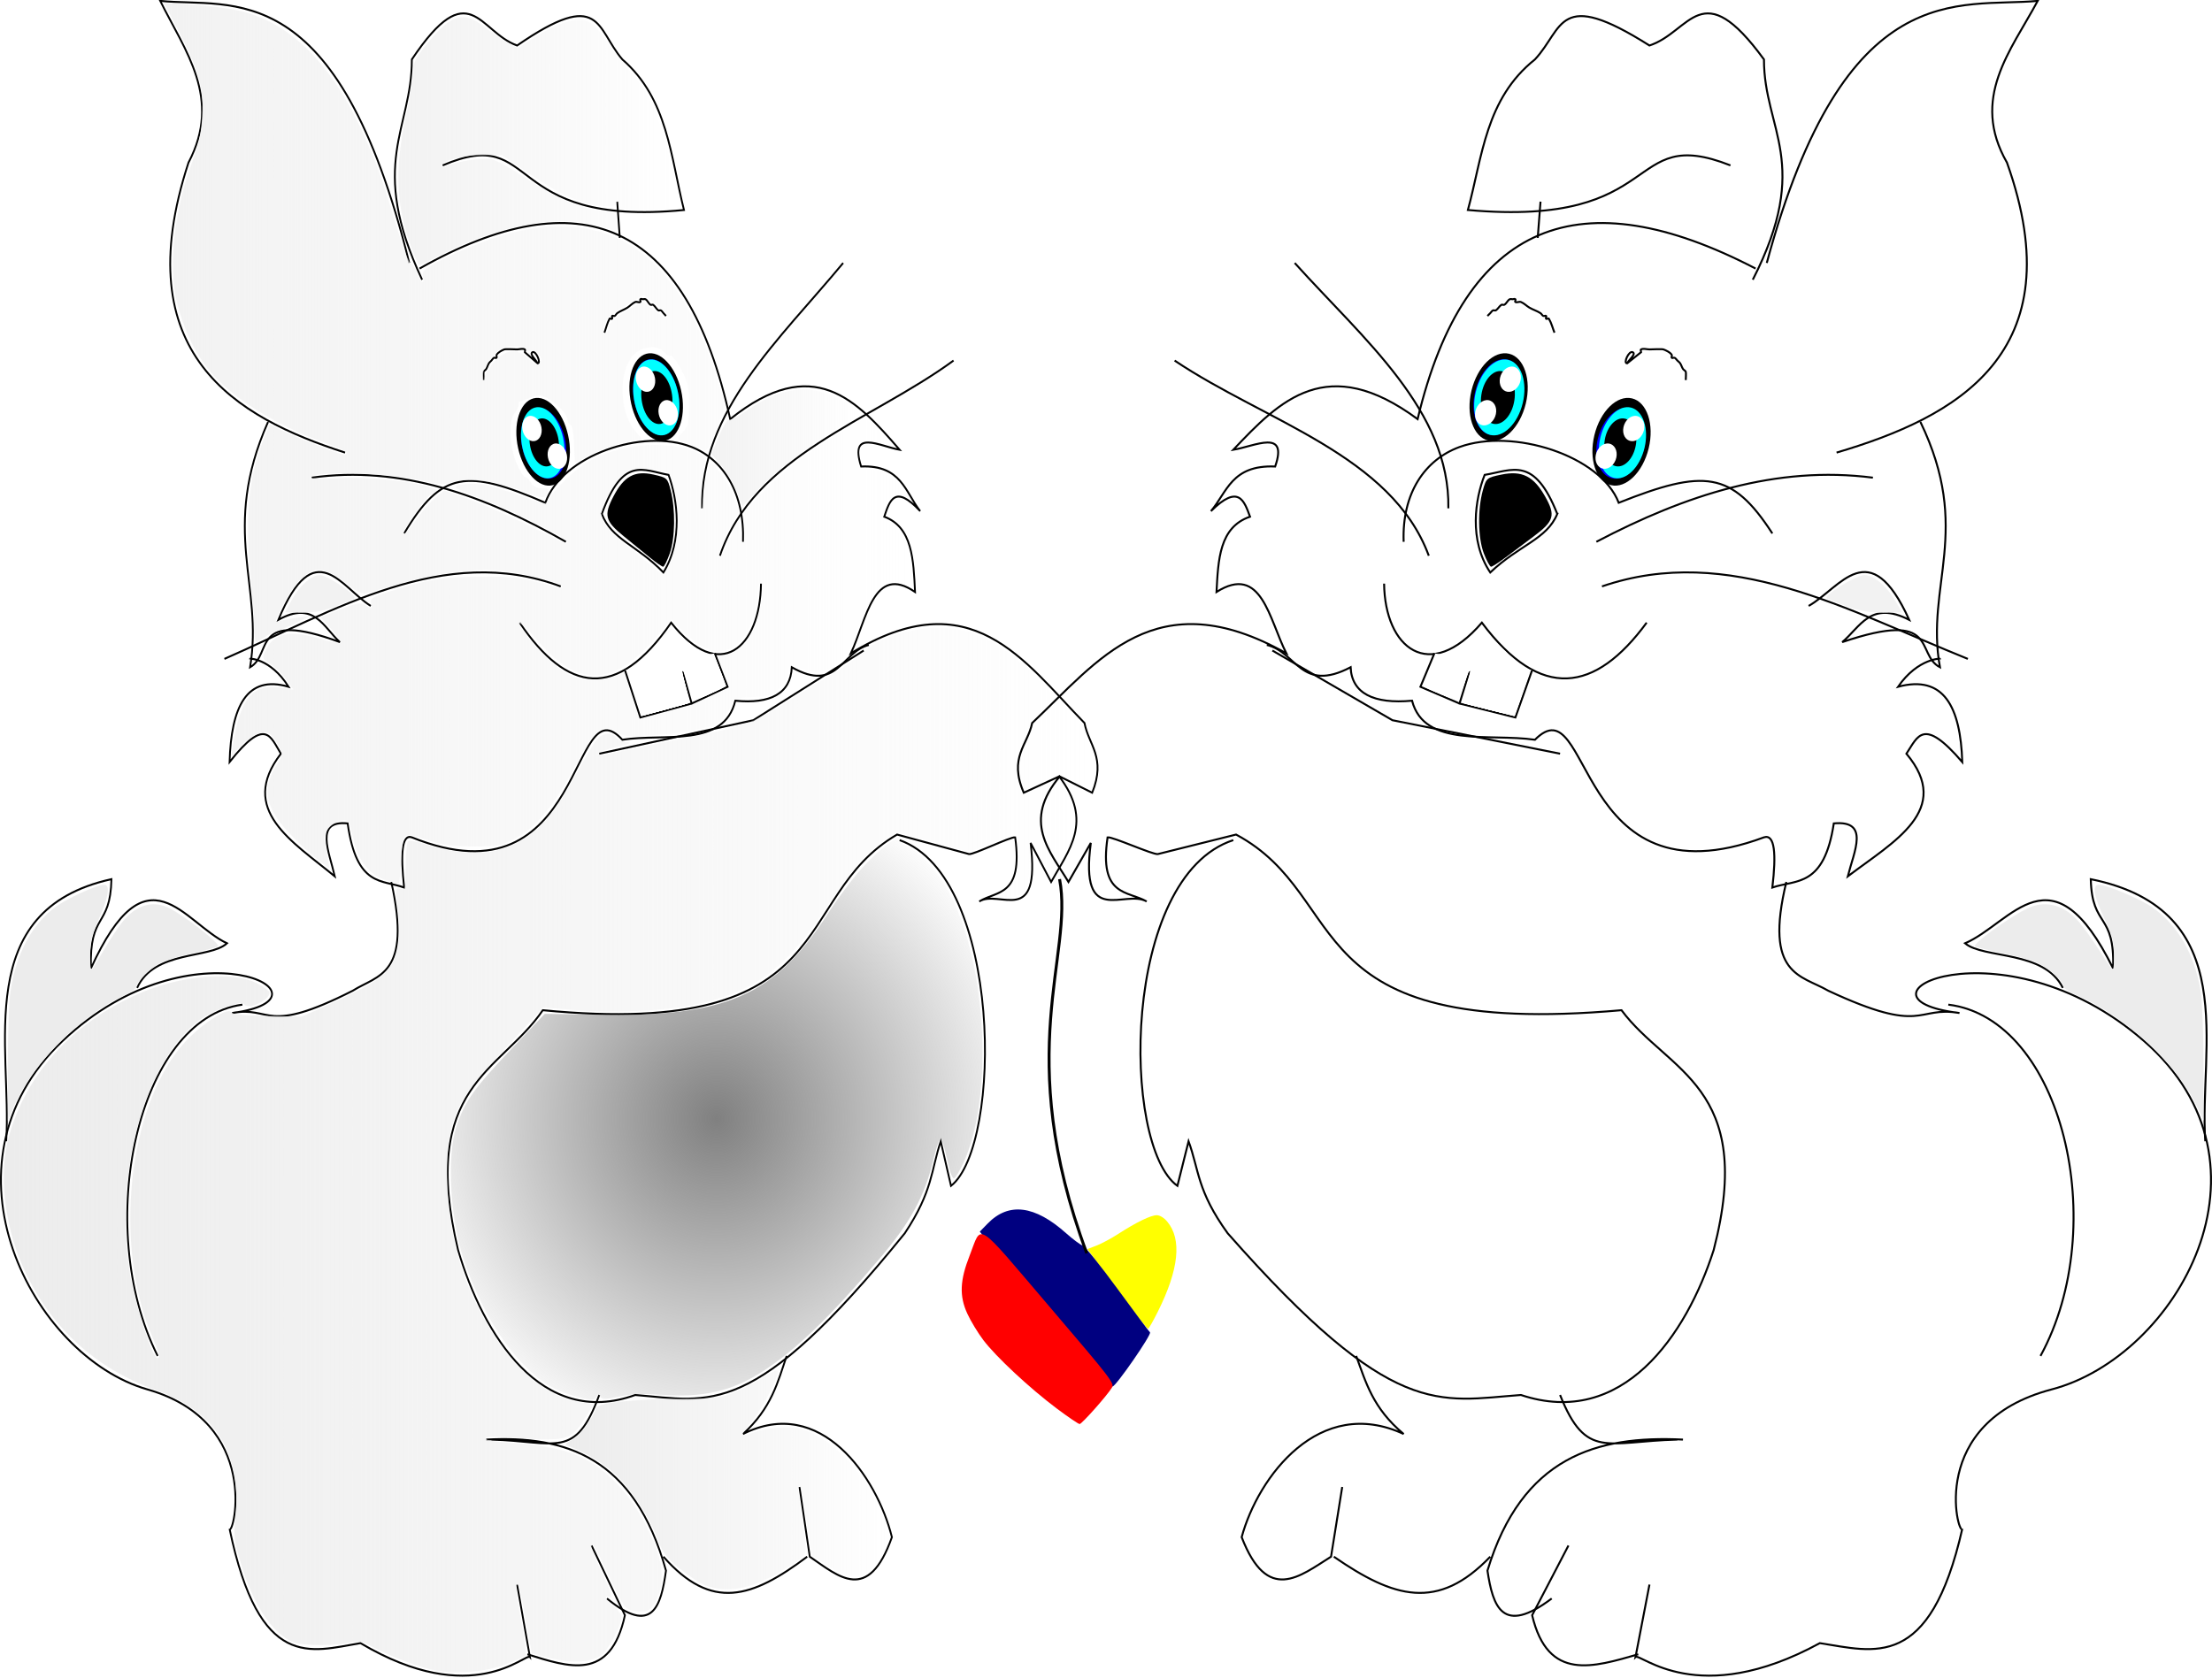 <svg xmlns="http://www.w3.org/2000/svg" xmlns:xlink="http://www.w3.org/1999/xlink" viewBox="0 0 755.74 573.33"><defs><linearGradient id="h" y2="675.41" xlink:href="#a" gradientUnits="userSpaceOnUse" x2="617.3" y1="675.41" x1="10.106"/><linearGradient id="b"><stop offset="0" stop-color="#f2f2f2"/><stop offset="1" stop-color="#f2f2f2" stop-opacity="0"/></linearGradient><linearGradient id="k" y2="315.71" xlink:href="#b" gradientUnits="userSpaceOnUse" x2="485.48" y1="315.71" x1="403.86"/><linearGradient id="j" y2="313.4" xlink:href="#b" gradientUnits="userSpaceOnUse" x2="515.52" y1="313.4" x1="99.116"/><linearGradient id="l" y2="158.52" xlink:href="#b" gradientUnits="userSpaceOnUse" x2="386.01" y1="158.52" x1="229.66"/><linearGradient id="i" y2="844.43" xlink:href="#a" gradientUnits="userSpaceOnUse" x2="501.87" y1="844.43" x1="322.85"/><linearGradient id="a"><stop offset="0" stop-color="#ececec"/><stop offset="1" stop-color="#ececec" stop-opacity="0"/></linearGradient><filter id="f" height="1.396" width="1.585" color-interpolation-filters="sRGB" y="-.198" x="-.293"><feGaussianBlur stdDeviation="1.644"/></filter><filter id="e" height="1.399" width="1.602" color-interpolation-filters="sRGB" y="-.2" x="-.301"><feGaussianBlur stdDeviation="3.737"/></filter><filter id="d" height="1.397" width="1.592" color-interpolation-filters="sRGB" y="-.199" x="-.296"><feGaussianBlur stdDeviation="3.698"/></filter><radialGradient id="c" gradientUnits="userSpaceOnUse" cy="659.56" cx="406.76" gradientTransform="matrix(1 0 0 .977 0 15.013)" r="182.91"><stop offset="0" stop-color="gray"/><stop offset="1" stop-color="gray" stop-opacity="0"/></radialGradient><radialGradient id="g" xlink:href="#c" gradientUnits="userSpaceOnUse" cy="659.56" cx="406.76" gradientTransform="matrix(1 0 0 .977 0 15.013)" r="182.91"/></defs><path d="M242.86 229.51c-30.441-59.814-5.663-76.68-5.714-112.86 32.146-44.171 37.385-14.076 58.57-7.143 47.133-29.88 43.765-8.742 58.572 7.143 25.287 20.171 26.85 49.831 34.286 77.143-102.22 9.156-79.808-44.371-134.29-22.857M351.43 189.51l1.429 18.571" stroke="#000" fill="none" transform="matrix(.614 0 0 .667 -4.9 -57.49)"/><path d="M241.43 223.79c89.061-46.416 148.55-24.987 172.86 77.143 46.218-34.2 70.407-9.658 94.286 15.714-11.033-1.81-28.207-10.991-21.429 8.571 22.333-.916 24.609 13.21 32.857 22.857-14.166-14.046-16.966-5.36-20 2.857 15.717 5.356 16.267 22.086 17.143 38.571-23.065-14.634-26.883 14.038-35.714 31.43 66.804-37.645 96.168 3.75 130 35.713 2.295 11.327 12.144 17.62 4.286 35.714l-18.571-8.57c19.592 23.35 5.352 38.242-4.286 54.285l-11.429-20c5.83 43.778-17.445 23.526-28.571 30 9.722-5.605 24.504-2.356 20-32.857-2.381-.476-23.333 9.048-25.714 8.571l-40-10c-60.307 32.366-28.638 104.97-197.14 90-23.606 31.847-68.95 38.611-47.143 122.86 13.913 43.55 46.587 91.651 98.571 74.286 42.095 3.048 65.349 13.393 150-82.856 15.667-21.715 14.599-32.272 20-47.143l5.714 22.857c28.74-20.8 28.79-158.36-28.59-177.15" stroke="#000" fill="none" transform="matrix(.614 0 0 .667 -4.9 -57.49)"/><path d="M341.43 472.36l85.714-17.143 61.429-35.714M225.71 538.08c11.579 47.991-7.606 47.64-21.429 55.714-49.417 23.121-44.774 7.627-67.143 11.429 63.333-7.619-21.454-49.147-94.286 14.286-72.831 63.433-16.794 161.75 47.143 178.57 63.937 16.826 47.74 75.48 45.714 71.429 16.621 73.174 45.172 62.846 72.857 58.571 62.643 34.217 91.914 4.762 94.286 7.143l-7.143-37.143" stroke="#000" fill="none" transform="matrix(.614 0 0 .667 -4.9 -57.49)"/><path d="M301.43 933.79c22.9 6.546 46.217 14.24 54.286-20l-18.571-35.714" stroke="#000" fill="none" transform="matrix(.614 0 0 .667 -4.9 -57.49)"/><path d="M345.71 905.22c25.268 19.097 30.08 4.1 32.857-14.286-17.615-58.308-55.919-69.328-100-67.143M281.43 823.79c36.149.89 46.708 10.538 60-22.857M445.71 780.93c-4.92 13.333-8.372 26.667-24.286 40 43.052-20.04 74.446 21.822 82.857 52.857-13.209 34.225-29.591 20.148-45.714 10l-5.714-35.714M457.14 883.79c-30.642 21.201-53.147 28.058-80 0M235.71 220.93c-40-148.37-98.57-130.54-138.57-134.28 13.8 25.71 34.57 49.88 15.72 82.86-34.914 98.13 26.52 130.62 87.14 148.57" stroke="#000" fill="none" transform="matrix(.614 0 0 .667 -4.9 -57.49)"/><path d="M157.14 302.36c-26.796 55.612-2.402 83.713-10 125.71 12.877-6.697-.25-29.943 50-12.857-9.17-7.573-14.459-21.616-34.286-11.429 20.263-44.695 35.14-16.354 51.429-7.143" stroke="#000" fill="none" transform="matrix(.614 0 0 .667 -4.9 -57.49)"/><path d="M147.14 423.79c-1.17-.29 11.174-.657 21.429 14.286-23.451-6.304-31.927 10.35-32.857 38.571 20.113-23.468 22.754-12.982 28.571-4.286-24.078 28.816 6.539 45.011 30 62.857-3.188-12.76-11.385-28.86 7.143-27.143 4.995 32.878 19.254 28.698 31.429 32.857-2.032-17.223-1.288-27.506 4.286-25.714 97.52 36.281 87.913-79.484 117.14-50 23.67-3.405 56.526 4.213 62.857-20 19.612 1.785 30.814-3.73 31.429-17.143 25.432 13.34 27.587-7.831 42.857-11.429M232.86 359.51c20.727-32.076 35.041-33.046 78.571-15.714 9.272-24.304 54.415-38.457 81.429-28.571 17.64 6.455 29.493 23.572 28.571 48.571" stroke="#000" fill="none" transform="matrix(.614 0 0 .667 -4.9 -57.49)"/><path d="M431.43 385.22c-.39 33-23.103 51.377-50 20-30.108 40.257-57.985 35.881-84.286 0M142.86 600.93c-58.366 7.23-83.45 113.54-47.146 180M84.286 592.36c9.524-19.4 40.474-14.82 50.004-22.85-24.03-10.44-44.463-50.41-75.719 12.85-.913-28.97 10.793-20.47 11.429-45.71-78.081 15.85-55.238 86.39-58.571 134.28M342.86 349.51c11.79-29.83 22.8-22.39 37.14-20 4.868 12.322 8.207 33.362-2.857 50-14.743-14.057-28.942-16.957-34.286-30zM398.57 346.65c-.87-50.023 43.335-86.523 78.571-125.71M408.57 370.93c19.017-51.571 83.759-68.847 130-100M322.86 363.79c-45.52-23.95-92.12-39.25-141.43-32.86M320 386.65c-65.05-22.37-125.72 12.33-187.14 37.14" stroke="#000" fill="none" transform="matrix(.614 0 0 .667 -4.9 -57.49)"/><path d="M232.715 133.48c1.82 8.19-.525 15.83-5.238 17.066-4.712 1.235-10.007-4.402-11.827-12.591s.525-15.83 5.237-17.065c4.712-1.236 10.008 4.401 11.828 12.59zM194.093 148.736c1.82 8.19-.524 15.83-5.237 17.065-4.712 1.236-10.007-4.4-11.827-12.59s.525-15.83 5.237-17.065c4.712-1.236 10.007 4.401 11.827 12.59z"/><path d="M307.14 272.36c-.952-1.905-4.762-4.762-2.857-5.714 1.905-.953 4.986 5.714 2.857 5.714l-7.143-5.714c0-.476.426-1.216 0-1.429-1.278-.639-2.857 0-4.286 0-.798 0-6.3-.28-7.143 0-1.044.348-3.631 1.55-4.285 2.857-.213.426.337 1.092 0 1.429-.337.337-1.003-.213-1.429 0-.602.301-.952.952-1.428 1.428-.477.477-1.055.869-1.429 1.429-.59.886-.838 1.971-1.429 2.857-.373.56-1.127.826-1.428 1.429-.218.435 0 3.642 0 4.286M344.29 256.65c.952-2.381 1.538-4.944 2.857-7.143.245-.408 1.092.337 1.429 0 .337-.337-.337-1.092 0-1.429.337-.336 1.002.213 1.428 0 .603-.3.869-1.055 1.429-1.428 1.772-1.181 3.888-1.762 5.714-2.857 1.473-.884 2.692-2.22 4.286-2.857.884-.354 2.005.426 2.857 0 .426-.213-.337-1.092 0-1.429.337-.337.952 0 1.429 0 .476 0 1.002-.213 1.428 0 1.205.602 1.653 2.255 2.857 2.857.426.213 1.033-.264 1.429 0 1.12.747 1.737 2.11 2.857 2.857.396.264 1.003-.213 1.429 0 .602.301.952.953 1.428 1.429l1.429 1.428" stroke="#000" fill="none" transform="matrix(.614 0 0 .667 -4.9 -57.49)"/><path d="M192.95 149.664c1.542 6.625-.445 12.805-4.438 13.805s-8.48-3.56-10.022-10.186.445-12.805 4.438-13.805 8.48 3.56 10.022 10.186zM231.558 133.781c1.573 7.085-.454 13.695-4.527 14.764-4.073 1.069-8.65-3.808-10.223-10.893s.454-13.695 4.527-14.764c4.073-1.069 8.65 3.808 10.223 10.893z" fill="#00f"/><path d="M387.14 289.51c0 12.624-6.396 22.857-14.286 22.857s-14.286-10.233-14.286-22.857 6.396-22.857 14.286-22.857 14.286 10.233 14.286 22.857z" transform="matrix(.485 -.127 .117 .526 -29.27 46.378)" filter="url(#d)" fill="#0ff"/><path d="M387.14 289.51c0 12.624-6.396 22.857-14.286 22.857s-14.286-10.233-14.286-22.857 6.396-22.857 14.286-22.857 14.286 10.233 14.286 22.857z" transform="matrix(.516 -.135 .125 .561 -4.364 23.741)" filter="url(#e)" fill="#0ff"/><path d="M190.822 150.3c.695 4.505-.925 8.555-3.62 9.047s-5.444-2.763-6.14-7.268c-.695-4.504.925-8.555 3.62-9.046s5.444 2.762 6.14 7.267zM229.609 134.947c.684 4.977-1.086 9.418-3.953 9.92s-5.746-3.126-6.43-8.103c-.684-4.977 1.086-9.419 3.953-9.92s5.746 3.126 6.43 8.103z"/><path d="M317.69 315.46c0 5.579-2.94 10.102-6.566 10.102s-6.566-4.523-6.566-10.102c0-5.579 2.94-10.102 6.566-10.102s6.566 4.523 6.566 10.102z" transform="matrix(.492 -.071 .082 .426 2.803 34.152)" filter="url(#f)" fill="#fff"/><path d="M317.69 315.46c0 5.579-2.94 10.102-6.566 10.102s-6.566-4.523-6.566-10.102c0-5.579 2.94-10.102 6.566-10.102s6.566 4.523 6.566 10.102z" transform="matrix(.492 -.071 .082 .426 41.593 17.301)" filter="url(#f)" fill="#fff"/><path d="M317.69 315.46c0 5.579-2.94 10.102-6.566 10.102s-6.566-4.523-6.566-10.102c0-5.579 2.94-10.102 6.566-10.102s6.566 4.523 6.566 10.102z" transform="matrix(.492 -.071 .082 .426 11.491 43.588)" filter="url(#f)" fill="#fff"/><path d="M317.69 315.46c0 5.579-2.94 10.102-6.566 10.102s-6.566-4.523-6.566-10.102c0-5.579 2.94-10.102 6.566-10.102s6.566 4.523 6.566 10.102z" transform="matrix(.492 -.071 .082 .426 49.35 28.76)" filter="url(#f)" fill="#fff"/><path d="M222.017 190.521c-2.131-1.737-6.15-5.011-8.934-7.277-6.355-5.175-6.862-7.133-3.51-13.576 3.603-6.929 7.272-8.931 13.7-7.482 4.637 1.046 4.786 1.181 5.854 5.325 1.694 6.57 1.556 16.401-.305 21.639-.884 2.49-1.906 4.528-2.27 4.528-.363 0-2.404-1.42-4.535-3.157z"/><path d="M326.95 801.3c-11.254-3.03-18.609-7.287-27.966-16.186-12.94-12.306-24.189-30.365-32.44-52.079-7.994-21.039-10.173-54.216-4.575-69.679 4.673-12.909 9.694-19.463 29.978-39.128l19.162-18.577 30.24.476c70.927 1.117 98.008-9.926 127.35-51.928 5.48-7.844 14.159-18.469 19.287-23.61 9.072-9.096 20.038-16.89 20.038-14.242 0 .722 2.363 2.435 5.25 3.805 9.043 4.29 19.819 16.478 26.167 29.592 18.278 37.761 20.463 100.79 4.587 132.34-2.174 4.321-4.535 7.857-5.245 7.857s-1.854-2.25-2.541-5c-3.37-13.48-4.15-15.748-5.2-15.099-.624.386-2.269 5.066-3.654 10.4-4.925 18.96-12.684 32.101-30.106 50.99-27.104 29.386-46.063 46.278-64.171 57.173-17.69 10.643-33.646 14.06-57.943 12.405-9.06-.617-16.618-.302-22.737.948-7.484 1.53-9.404 1.534-10.466.028-1.03-1.458-1.453-1.47-2.026-.058-.902 2.224-3.47 2.14-12.986-.422z" fill="url(#g)" transform="matrix(.614 0 0 .667 -4.9 -57.49)"/><path d="M247.31 941.49c-9.58-2.215-24.422-7.6-32.986-11.97-4.91-2.505-6.68-2.696-13.476-1.459-4.303.784-12.754 1.202-18.78.93-9.424-.425-11.821-1.098-17.143-4.806-8.793-6.128-16.983-19.133-22.471-35.683-4.003-12.073-4.543-15.296-3.697-22.066 4.35-34.8-9.903-56.82-44.03-68.018-34.434-11.31-59.833-33.14-74.354-63.94-10.103-21.43-13.04-47.28-7.489-65.9 9.437-31.65 35.017-57.84 71.054-72.756 24.337-10.073 54.191-12.426 68.021-5.362 3.34 1.706 6.072 3.631 6.072 4.28 0 3.994-12.264 9.178-14.221 6.01-1.384-2.238-17.182 2.898-24.668 8.02-30.57 20.914-47.907 78.322-39.018 129.19 2.82 16.138 12.566 44.027 15.408 44.091 1.813.042 1.234-2.078-3.306-12.09-21.039-46.4-12.957-116.1 17.203-148.34 9.187-9.82 25.257-19.79 27.098-16.812.673 1.09 7.539 1.755 20.191 1.958l19.171.308 15.098-6.165c8.304-3.39 18.911-8.266 23.571-10.835 14.025-7.73 17.358-17.04 14.454-40.38-1.046-8.415-.965-8.776 1.819-8.049 2.766.724 2.915.14 2.915-11.463 0-6.723.63-12.614 1.4-13.09.769-.475 5.563.422 10.653 1.994 12.87 3.975 28.666 5.207 38.138 2.975 18.543-4.37 29.896-14.222 44.026-38.207 4.974-8.443 10.35-16.797 11.947-18.565 3.34-3.696 8.39-4.189 10.978-1.071.978 1.178 3.79 2.214 6.247 2.302 2.864.102.751.934-5.89 2.317-5.696 1.186-10.357 2.791-10.357 3.566s1.447 1.069 3.215.652c3.411-.805 35.026-6.87 48.214-9.251 29.327-5.294 35.62-7.485 56.808-19.783 11.32-6.57 20.836-11.947 21.145-11.947 1.06 0 17.044-10.453 21.033-13.755 6.542-5.417 25.132-10.531 38.276-10.531 22.108 0 37.984 8.505 65.076 34.862 15.403 14.985 16.49 16.423 19.87 26.283 3.036 8.855 3.35 11.272 2.078 15.996l-1.498 5.565-9.457-4.243c-5.2-2.334-9.759-3.94-10.128-3.571-.37.369.746 2.473 2.478 4.675 8.76 11.134 9.381 21.706 2.1 35.686-2.793 5.36-5.612 10.284-6.265 10.94-.654.656-3.339-2.719-5.968-7.5s-5.205-8.693-5.726-8.693c-.521 0-1.184 5.205-1.473 11.569-.458 10.072-.96 11.92-3.881 14.286-1.853 1.5-5.57 2.717-8.3 2.717h-4.943l4.967-4.684c5.607-5.289 7.88-14.397 5.748-23.033l-1.226-4.965-12.983 4.433-12.983 4.434-20.096-5.032-20.096-5.032-6.816 4.242c-9.86 6.137-19.955 16.83-32.026 33.922-22.807 32.293-40.435 44.168-75.063 50.564-16.521 3.052-44.283 4.13-64.935 2.522l-17.857-1.39-6.59 6.652c-3.625 3.66-12.83 12.76-20.457 20.224-22.664 22.183-27.402 33.84-26.129 64.286 1.172 28.027 8.465 50.692 23.826 74.056 13.942 21.205 32.52 34.947 50.261 37.18l7.217.907-4.779 7.13c-7.614 11.361-10.262 12.05-38.707 10.055-11.55-.81-16.786-.707-16.786.329 0 .893 5.665 1.852 13.93 2.358 20.017 1.227 31.267 3.455 41.354 8.19 16.697 7.837 31.272 24.736 39.878 46.233 4.24 10.59 4.052 19.039-.6 27.005-2.858 4.893-5.426 5.82-12.462 4.5-4.386-.823-5.398-2.15-12.91-16.918-9.163-18.018-8.866-17.539-10.08-16.325-.49.49 2.163 6.805 5.896 14.032 4.641 8.985 6.052 12.86 4.463 12.25-3.843-1.475-2.624 1.467 1.96 4.732 2.357 1.678 4.286 4.167 4.286 5.53 0 4.185-6.96 16.454-10.99 19.374-5.354 3.878-16.861 4.502-28.85 1.564l-9.98-2.446-1.423-6.654c-.782-3.66-2.212-11.154-3.177-16.654-.966-5.5-2.295-10.611-2.954-11.357-1.926-2.182-1.425 3.084 1.865 19.603 1.685 8.464 2.693 15.76 2.24 16.214-.455.454-5.209 2.419-10.565 4.366-12.122 4.406-30.3 5.57-42.595 2.728z" fill="url(#h)" transform="matrix(.614 0 0 .667 -4.9 -57.49)"/><path d="M2.68 363.854c-.002-10.486.4-21.764.893-25.06 1.906-12.759 7.208-22.736 15.291-28.777 3.935-2.94 14.24-7.654 16.734-7.654 2.143 0 1.51 4.128-1.775 11.574-2.5 5.667-3.063 8.032-3.02 12.71.042 4.806.222 5.459 1.096 3.988 7.88-13.257 10.086-16.419 13.116-18.803 4.1-3.226 8.767-3.678 13.208-1.278 6.074 3.282 17.322 12.21 16.214 12.87-.614.366-4.403 1.389-8.42 2.272-4.015.884-8.755 2.255-10.532 3.047-3.532 1.575-8.936 6.702-8.936 8.478 0 .613-1.963 2.002-4.362 3.085-14.392 6.496-31.345 23.576-37.382 37.661l-2.124 4.955-.002-19.067z" fill="#ececec"/><path d="M400.26 898.39c-3.092-1.132-9.571-5.067-14.398-8.743-7.27-5.536-9.321-8.087-11.945-14.854-4.38-11.296-15.923-27.25-24.852-34.35-6.604-5.252-15.963-10.303-24.589-13.27-2.516-.866-2.291-1.24 1.994-3.315 3.995-1.934 11.627-11.283 13.293-16.282.832-2.496 19.465-4.456 43.975-4.627 23.5-.164 25.568-.402 34.462-3.962 5.205-2.083 12.176-5.5 15.492-7.593 3.317-2.094 6.419-3.419 6.894-2.944 1.569 1.57-8.18 19.302-14.204 25.838-3.255 3.531-5.603 6.736-5.218 7.12.385.386 3.533-.313 6.995-1.553s10.698-2.268 16.079-2.284c8.088-.025 11.342.736 18.763 4.39 15.498 7.63 32.588 28.673 37.896 46.66 1.51 5.12 1.37 6.51-1.147 11.447-7.557 14.812-16.39 17.183-31.074 8.34-4.657-2.804-8.61-5.241-8.784-5.415-.175-.175-1.394-7.363-2.71-15.973-2.261-14.804-4.723-23.65-4.828-17.351-.024 1.424 1.006 9.327 2.288 17.562 2.685 17.24 3.733 15.17-12.165 24.045-16.374 9.14-30.284 11.484-42.217 7.113z" fill="url(#i)" transform="matrix(.614 0 0 .667 -4.9 -57.49)"/><path d="M222.04 536.96c-8.162-2.512-14.442-9.564-16.885-18.964-.948-3.649-2.02-7.759-2.382-9.134-1.743-6.623-15.877 1.23-14.271 7.93.414 1.727 1.21 5.658 1.768 8.733l1.015 5.592-6.988-4.877c-3.843-2.683-10.904-8.735-15.69-13.45-13.089-12.891-14.974-22.42-6.814-34.443 3.67-5.41 3.678-5.48 1.113-10.242-1.42-2.638-3.729-5.41-5.13-6.16-3.438-1.84-10.704 1.301-16.566 7.163l-4.582 4.583.784-4.736c4.124-24.907 10.868-32.576 26.727-30.395l7.131.98-3.88-5.085c-2.133-2.798-6.1-6.397-8.813-7.998-4.89-2.885-4.915-2.95-2.72-7.193 4.572-8.842 13.355-10.48 30.59-5.704 5.781 1.602 10.871 2.553 11.311 2.113.44-.44-1.943-3.595-5.296-7.012l-6.097-6.212 10.983-4.005c8.905-3.248 11.49-3.689 13.666-2.33 3.711 2.318 4.48 2.106 3.506-.964-.712-2.243.726-3.1 9.546-5.691 21.74-6.384 31.361-7.847 51.813-7.877 18.75-.027 24.687.772 41.786 5.629 1.849.525 3.214.285 3.214-.563 0-1.782-21.364-6.821-34.33-8.099-13.356-1.316-36.626 1.425-55.67 6.556-9.035 2.435-17.792 4.737-19.458 5.116-1.99.453-5.21-.975-9.385-4.162-8.209-6.266-14.492-8.817-18.96-7.695-5.716 1.434-12.804 8.634-17.885 18.167-4.67 8.762-4.682 8.831-1.297 7.816 1.878-.564 6.307-1.334 9.843-1.712l6.429-.687-7.858 3.578c-4.321 1.968-8.645 3.604-9.608 3.636-.963.031-3.856 1.34-6.429 2.909s-5.16 2.854-5.748 2.857c-.59.003-1.073-3.37-1.075-7.495-.002-4.125-.995-16.82-2.209-28.214-3.07-28.823-.677-49.834 7.838-68.838l3-6.695 8.187 3.658c8.276 3.697 31.315 11.876 33.455 11.876.638 0 1.16-.51 1.16-1.134 0-.624-5.625-2.96-12.5-5.192-26.669-8.657-51.33-22.822-63.716-36.597-8.132-9.045-14.658-21.656-18.213-35.2-4.968-18.926-1.45-47.743 8.926-73.11 3.278-8.015 4.64-13.943 5.132-22.338.933-15.94-2.09-24.727-17.835-51.842l-3.559-6.127 15.526.916c8.54.504 20.026 1.806 25.526 2.893 28.253 5.585 51.242 26.045 69.115 61.514 7.582 15.046 10.79 23.175 18.8 47.645 3.73 11.393 7.456 20.566 8.28 20.385.823-.181 2.307 1.908 3.296 4.643 1.905 5.27 4.942 6.992 3.656 2.074-.622-2.377.697-3.63 7.333-6.965 13.22-6.644 34.411-14.032 47.178-16.448 45.337-8.578 77.578 8.108 99.143 51.312 5.455 10.928 13.91 34.46 13.92 38.74.002 1.479-2.087 7.354-4.643 13.057-3.484 7.769-5.186 10.138-6.792 9.45-1.179-.505-4.712-1.847-7.853-2.983-7.419-2.683-7.483-2.788-3.829-6.193 1.71-1.593 3.18-3.997 3.263-5.342.797-12.786.502-17.413-1.387-21.73-2.834-6.475-7.512-12.917-8.802-12.12-.555.344-2.116-.597-3.467-2.09-3.513-3.882-12.848-2.775-17.324 2.055-8.021 8.655-7.458 28.609 1.077 38.131l4.248 4.74-4.035.425c-6.692.705-19.332 4.617-26.534 8.212-3.732 1.863-6.84 3.253-6.909 3.09s-.284-4.443-.481-9.507c-.211-5.436-1.038-9.435-2.02-9.762-.913-.305-1.661-1.465-1.661-2.578 0-2.594-5.183-7.79-10.769-10.798-3.835-2.064-5.035-2.11-10.008-.378-3.108 1.081-5.812 1.976-6.008 1.988-.196.011-.357.774-.357 1.695 0 .92-1.031 2.812-2.292 4.205-3.466 3.83-2.858 17.212 1.169 25.733 1.796 3.8 3.915 6.921 4.708 6.935.793.014 2.245 1.311 3.226 2.882 1.146 1.835 3.332 2.858 6.108 2.858 3.834 0 4.156.313 2.844 2.766-1.44 2.69-1.824 2.648-13.98-1.527-14.332-4.923-31.494-6.785-39.172-4.251-3.987 1.316-6.943 1.2-14.59-.574-18.324-4.25-63.735-5.628-63.735-1.935 0 .69 7.18.844 16.07.346 15.483-.87 42.657 1.782 51.39 5.013l3.147 1.164-3.085 1.65c-3.928 2.103-16.482 18.328-15.789 20.407.287.862 3.22-2.006 6.517-6.373s8.238-9.65 10.98-11.743l4.987-3.803 13.963 4.572c7.68 2.514 22.32 8.408 32.534 13.098 10.214 4.69 19.375 8.872 20.357 9.296.982.424 1.786.155 1.786-.597 0-1.953-31.09-16.38-47.143-21.875-7.465-2.556-14.115-5.123-14.78-5.706-2.149-1.884 9.569-2.923 16.923-1.5 3.928.76 12.929 3.367 20 5.792 12.044 4.13 12.948 4.25 14.286 1.88 2.939-5.203 15.497-16.305 22.405-19.805 11.79-5.975 26.28-9.012 40.206-8.428 14.735.618 26.205 4.778 24.56 8.907-.549 1.381-1.24 7.654-1.536 13.94l-.537 11.428 1.974-11.904c1.085-6.547 2.413-12.333 2.95-12.857 1.69-1.648 10.535 9.873 13.327 17.358l2.673 7.167-4.711 7.975c-4.478 7.58-7.522 15.832-5.841 15.832.429 0 2.902-4.313 5.497-9.583l4.718-9.584.864 5.314c1.393 8.572 2.737 7.864 2.737-1.442v-8.628l10.57-10.04c11.86-11.267 25.564-20.878 44.096-30.93l12.523-6.792 5.334 4.634c8.541 7.42 8.474 8.113-.774 7.928l-8.177-.163v12.631l8.226 1.643c10.586 2.114 22.168 12.155 14.02 12.155-3.101 0-8.674 6.318-8.674 9.835 0 1.27 2.246 4.1 4.99 6.29 6.652 5.307 8.99 10.235 10.129 21.355l.95 9.278-7.028-.676c-11.154-1.072-15.628 4.182-26.677 31.33-2.727 6.7-12.558 14.016-18.833 14.016-2.536 0-6.858-.939-9.604-2.086-5.374-2.245-6.785-1.767-6.785 2.302 0 1.428-1.861 4.68-4.137 7.226-3.86 4.322-4.862 4.667-15.007 5.18-10.804.545-10.885.579-13.219 5.499-1.292 2.723-3.87 5.947-5.73 7.166-4.868 3.19-18.797 5.794-37.208 6.958-13.6.86-16.557.658-19.593-1.33-8.34-5.464-12.111-2.61-24.557 18.578-11.642 19.82-21.462 30.516-32.963 35.905-7.428 3.48-9.872 3.88-23.3 3.816-11.58-.057-17.386-.829-25.47-3.388-7.972-2.524-10.866-2.917-12.134-1.65-.916.917-1.898 6.78-2.182 13.03-.284 6.252-.93 11.32-1.436 11.266-.506-.055-3.934-1.027-7.616-2.16zm133.74-106.38c3.876-1.925 11.269-7.772 16.429-12.993l9.38-9.493 5.468 4.74c7.428 6.44 13.806 9.246 21.008 9.246 8.598 0 14.777-4.325 19.256-13.478 4.083-8.346 6.513-23.664 3.754-23.664-.938 0-1.628 2.345-1.628 5.535 0 12.869-8.01 26.292-17.16 28.756-4.783 1.288-6.726 1.06-12.615-1.472-3.829-1.647-9.427-5.52-12.44-8.606l-5.479-5.61-10.166 10.638c-22.864 23.926-42.418 24.06-64.287.439-11.005-11.887-14.42-11.985-4.057-.116 7.811 8.946 18.311 16.816 25.285 18.954 7.358 2.254 19.503.974 27.25-2.874zm25.322-56c4.27-8.25 5.314-27.451 2.095-38.522-2.166-7.452-2.587-7.933-7.664-8.772-2.955-.489-8.215-.896-11.689-.904-5.58-.014-6.998.695-12.164 6.087-3.216 3.356-6.72 8.749-7.788 11.982-1.722 5.218-1.663 6.35.526 10.054 1.356 2.296 6.025 6.707 10.377 9.803 4.35 3.097 10.874 7.999 14.496 10.894 3.621 2.896 7.053 5.307 7.627 5.358.573.05 2.456-2.64 4.184-5.98zm-98-103.19c6.155-6.338 13.065-6.867 18.909-1.448 3.885 3.602 6.125 3.965 7.066 1.144.77-2.311-3.693-6.139-6.088-5.22-1.155.443-2.101.095-2.101-.775 0-.928-2.726-1.582-6.597-1.582-5.758 0-7.301.706-12.143 5.547-4.067 4.067-5.494 6.638-5.351 9.643.158 3.332.31 3.5.81.905.34-1.755 2.812-5.451 5.495-8.214zm63.5-17.029c0-2.496 3.659-5.514 11.993-9.89l6.993-3.67 6.121 4.211c6.59 4.534 7.75 4.96 7.75 2.852 0-.748-3-3.424-6.668-5.948l-6.668-4.588-9.17 4.877c-5.044 2.682-10.079 6.144-11.189 7.694-2.306 3.218-2.74 8.511-.59 7.182.785-.486 1.428-1.71 1.428-2.72z" fill="url(#j)" transform="matrix(.614 0 0 .667 -4.9 -57.49)"/><path d="M97.46 209.187c-.001-.123 1.158-2.268 2.574-4.767 2.565-4.524 6.493-7.88 9.225-7.88 2.596 0 12.95 6.99 11.803 7.968-.189.162-2.91 1.327-6.049 2.59-3.928 1.581-7.55 2.299-11.628 2.305-3.259.004-5.925-.093-5.925-.216z" fill="#f2f2f2"/><path d="M417.9 338c-1.723-4.206-5.587-10.228-8.587-13.382l-5.455-5.734 4.184-9.227c2.301-5.075 4.804-8.844 5.561-8.376.758.468 5.316-1.695 10.13-4.806 17.95-11.602 33.802-13.722 49.568-6.63 4.87 2.19 9.856 5.09 11.082 6.446 2.063 2.279 1.668 2.765-5.281 6.514-18.42 9.937-38.126 23.474-47.688 32.76l-10.382 10.082-3.133-7.647z" fill="url(#k)" transform="matrix(.614 0 0 .667 -4.9 -57.49)"/><path d="M237.85 215.29c-9.426-21.803-10.607-41.628-4.108-68.929 2.339-9.821 4.263-20.429 4.276-23.571.02-4.904 1.158-6.987 8.025-14.684 13.145-14.736 19.924-16.495 31.472-8.167 3.818 2.753 9.539 6.352 12.714 7.997l5.772 2.99 7.24-4.269c11.816-6.967 20.49-10.296 26.83-10.296 6.424 0 9.856 2.758 18.666 15 2.262 3.143 7.172 8.77 10.91 12.504 3.827 3.822 9.022 11.316 11.883 17.143 5.229 10.651 15.877 48.603 14.336 51.097-.482.78-8.088 1.399-17.21 1.399-14.604 0-16.346-.266-16.365-2.5-.018-2.006-.272-2.105-1.288-.501-.962 1.52-3.175 1.774-9.234 1.062-11.794-1.386-22.683-5.936-39.456-16.485l-15-9.434h-10.714c-10.748 0-22.857 2.851-22.857 5.382 0 .744.924.998 2.054.565 7.34-2.817 16.795-4.3 25.209-3.955 2.03.083 10.709 4.43 19.286 9.658 17.246 10.514 29.956 15.63 42.38 17.06 8.134.936 8.214.991 8.214 5.621v4.676l-6.786-2.071c-22.919-6.996-56.75-1.79-90.198 13.88-6.59 3.087-12.239 5.614-12.55 5.614-.313 0-1.888-3.054-3.502-6.786z" fill="url(#l)" transform="matrix(.614 0 0 .667 -4.9 -57.49)"/><path d="M355.71 429.51l8.571 24.286 28.571-7.143-5.714-18.57 5.714 18.57 20-8.571-7.142-17.143" stroke="#000" fill="#fff" transform="matrix(.614 0 0 .667 -4.9 -57.49)"/><path d="M218.883 243.403c-1.465-3.999-4.425-13.647-4.307-14.034.078-.252.625-.517 1.217-.588.592-.071 6.979-1.232 14.193-2.58s13.336-2.356 13.604-2.244c.42.175 4.224 9.55 4.22 10.398-.002.556-10.63 5.266-10.973 4.862-.186-.218-.994-2.81-1.797-5.76-.957-3.515-1.67-5.363-2.073-5.363-.337 0-.527.268-.423.596.953 2.993 3.097 11.343 2.948 11.48-.105.095-3.782 1.142-8.171 2.326l-7.98 2.152-.457-1.246z" fill="#fff"/><path d="M218.484 242.215c-3.015-8.966-4.112-12.782-3.764-13.099.674-.613 28.763-5.437 29.144-5.006.4.454 3.946 9.602 3.946 10.18 0 .598-10.605 5.36-10.971 4.926-.185-.218-.97-2.65-1.743-5.402-1.336-4.755-1.936-6.175-2.399-5.672-.113.123.51 2.843 1.384 6.044.875 3.201 1.507 5.896 1.406 5.989-.102.092-3.784 1.139-8.183 2.325l-7.999 2.157-.821-2.442z" fill="#fff"/><path d="M218.472 242.215c-2.838-8.341-4.108-12.78-3.756-13.127.644-.634 28.737-5.44 29.14-4.984.403.458 3.951 9.603 3.951 10.187 0 .597-10.605 5.359-10.97 4.926-.186-.219-.97-2.65-1.743-5.403-1.336-4.755-1.937-6.174-2.4-5.671-.113.123.51 2.842 1.385 6.043.874 3.202 1.507 5.896 1.405 5.99-.102.092-3.784 1.138-8.183 2.325l-7.998 2.156-.831-2.442z" fill="#fff"/><path d="M217.747 227.072c.965-.854 3.938-3.868 6.606-6.698 2.668-2.83 5.05-5.146 5.294-5.146.244 0 1.009.642 1.7 1.426s1.324 1.352 1.407 1.262c.082-.09.832.537 1.666 1.392s2.724 2.21 4.197 3.009c3.185 1.728 4.265 1.313-10.118 3.889-5.914 1.059-11.147 2.037-11.63 2.172-.546.154-.214-.34.878-1.305z" fill="#fff"/><path d="M219.043 244.137c-3.35-10.273-4.575-14.432-4.396-14.938.121-.343.62-.625 1.11-.625.549 0 3.064-2.334 6.596-6.122 3.14-3.367 5.708-6.022 5.708-5.9 0 .122.316-.063.703-.411 1.158-1.045 1.877-.903 2.836.559.5.763 1.182 1.387 1.516 1.387.334 0 .764.268.957.596.42.714 4.389 3.694 4.918 3.694.205 0 .603.301.884.67.392.513.379.728-.056.928-.312.143.5.218 1.804.166l2.371-.095 1.877 4.767c1.032 2.622 1.89 5.01 1.908 5.307.036.636-10.448 5.633-10.872 5.183-.158-.169-.98-2.688-1.827-5.598-1.7-5.851-3.182-7.93-1.726-2.421 1.959 7.406 2.282 8.764 2.12 8.91-.095.085-3.79 1.13-8.212 2.322-5.535 1.493-8.096 1.998-8.219 1.621zm19.66-19.692c-.301-.132-.795-.132-1.097 0-.302.132-.055.24.549.24.603 0 .85-.108.548-.24z" fill="#fff"/><path d="M219.037 244.137c-1.585-4.725-4.582-14.295-4.582-14.63 0-.244.656-.741 1.458-1.106.803-.364 3.913-3.302 6.912-6.53s5.583-5.836 5.741-5.795c.158.04.526-.24.818-.621.45-.59.873-.36 2.785 1.52 1.24 1.219 3.591 3.16 5.226 4.315 1.634 1.155 2.867 2.282 2.74 2.505-.127.223.69.37 1.814.328l2.045-.078 1.876 4.767c1.032 2.622 1.89 5.01 1.907 5.308.04.708-10.499 5.618-10.949 5.1-.19-.218-.957-2.542-1.703-5.164s-1.552-5.089-1.79-5.482c-.835-1.376-.491.866.954 6.221.77 2.857 1.314 5.275 1.207 5.373-.107.099-3.813 1.155-8.235 2.347-5.544 1.496-8.097 1.999-8.224 1.622z" fill="#fff"/><path d="M219.037 244.137c-1.429-4.26-4.582-14.277-4.582-14.557 0-.203 1.015-1.083 2.256-1.956 1.24-.874 4.35-3.848 6.912-6.61s4.785-4.987 4.943-4.944c.158.044.526-.232.817-.614.449-.587.944-.303 3.224 1.85 4.23 3.992 8.001 6.501 9.77 6.501 1.426 0 1.598.17 2.532 2.503 2.861 7.147 3.114 8.022 2.443 8.483-1.726 1.186-10.233 4.76-10.518 4.42-.18-.215-1.075-2.857-1.99-5.872s-1.746-5.216-1.845-4.89c-.1.324.459 3.06 1.241 6.078s1.342 5.563 1.242 5.654c-.1.09-3.8 1.14-8.221 2.333-5.544 1.495-8.097 1.998-8.224 1.62z" fill="#fff"/><path d="M226.2 225.444c1.335 1.48 2.557 3.06 3.598 4.798.549.911.813 1.945 1.022 2.996l-5.582 3.23c-.14-.99-.344-1.957-.804-2.84-.927-1.733-2.076-3.368-3.711-4.374l5.478-3.81zM233.236 217.683c.24 1.578 1.01 2.932 1.824 4.229.598.75 1.155 1.56 1.831 2.231.474.53.922 1.082 1.574 1.336.758.202 1.545.188 2.32.207 1.254.153 2.001.277 2.885 1.302.777 1.436 1.292 3.027 1.752 4.611l.152.767-5.565 3.2-.064-.72c-.37-1.5-.923-2.943-1.74-4.226-.72-.744-1.617-.87-2.592-.868-.85-.015-1.721-.041-2.516-.407-.659-.385-1.166-.959-1.673-1.55-.673-.743-1.256-1.576-1.8-2.434a38.894 38.894 0 01-2.1-4.323l5.712-3.355z" fill="#fff"/><path d="M227.061 224.99c-.3 1.052-.362 2.164-.42 3.258-.107.969-.34 1.909-.445 2.879-.108.886.026 1.682.498 2.412l-5.51 3.502c-.488-.849-.79-1.782-.719-2.799.027-1.004.294-1.92.486-2.89.059-1.108.161-2.21.254-3.315l5.856-3.047z" fill="#fff"/><g><path d="M242.86 229.51c-30.441-59.814-5.663-76.68-5.714-112.86 32.146-44.171 37.385-14.076 58.57-7.143 47.133-29.88 43.765-8.742 58.572 7.143 25.287 20.171 26.85 49.831 34.286 77.143-102.22 9.156-79.808-44.371-134.29-22.857M351.43 189.51l1.429 18.571" stroke="#000" fill="none" transform="matrix(-.668 0 0 .667 761.08 -57.49)"/><path d="M241.43 223.79c89.061-46.416 148.55-24.987 172.86 77.143 46.218-34.2 70.407-9.658 94.286 15.714-11.033-1.81-28.207-10.991-21.429 8.571 22.333-.916 24.609 13.21 32.857 22.857-14.166-14.046-16.966-5.36-20 2.857 15.717 5.356 16.267 22.086 17.143 38.571-23.065-14.634-26.883 14.038-35.714 31.43 66.804-37.645 96.168 3.75 130 35.713 2.295 11.327 12.144 17.62 4.286 35.714l-18.571-8.57c19.592 23.35 5.352 38.242-4.286 54.285l-11.429-20c5.83 43.778-17.445 23.526-28.571 30 9.722-5.605 24.504-2.356 20-32.857-2.381-.476-23.333 9.048-25.714 8.571l-40-10c-60.307 32.366-28.638 104.97-197.14 90-23.606 31.847-68.95 38.611-47.143 122.86 13.913 43.55 46.587 91.651 98.571 74.286 42.095 3.048 65.349 13.393 150-82.856 15.667-21.715 14.599-32.272 20-47.143l5.714 22.857c28.74-20.8 28.79-158.36-28.59-177.15" stroke="#000" fill="none" transform="matrix(-.668 0 0 .667 761.08 -57.49)"/><path d="M341.43 472.36l85.714-17.143 61.429-35.714M225.71 538.08c11.579 47.991-7.606 47.64-21.429 55.714-49.417 23.121-44.774 7.627-67.143 11.429 63.333-7.619-21.454-49.147-94.286 14.286-72.831 63.433-16.794 161.75 47.143 178.57 63.937 16.826 47.74 75.48 45.714 71.429 16.621 73.174 45.172 62.846 72.857 58.571 62.643 34.217 91.914 4.762 94.286 7.143l-7.143-37.143" stroke="#000" fill="none" transform="matrix(-.668 0 0 .667 761.08 -57.49)"/><path d="M301.43 933.79c22.9 6.546 46.217 14.24 54.286-20l-18.571-35.714" stroke="#000" fill="none" transform="matrix(-.668 0 0 .667 761.08 -57.49)"/><path d="M345.71 905.22c25.268 19.097 30.08 4.1 32.857-14.286-17.615-58.308-55.919-69.328-100-67.143M281.43 823.79c36.149.89 46.708 10.538 60-22.857M445.71 780.93c-4.92 13.333-8.372 26.667-24.286 40 43.052-20.04 74.446 21.822 82.857 52.857-13.209 34.225-29.591 20.148-45.714 10l-5.714-35.714M457.14 883.79c-30.642 21.201-53.147 28.058-80 0M235.71 220.93c-40-148.37-98.57-130.54-138.57-134.28 13.8 25.71 34.57 49.88 15.72 82.86-34.914 98.13 26.52 130.62 87.14 148.57" stroke="#000" fill="none" transform="matrix(-.668 0 0 .667 761.08 -57.49)"/><path d="M157.14 302.36c-26.796 55.612-2.402 83.713-10 125.71 12.877-6.697-.25-29.943 50-12.857-9.17-7.573-14.459-21.616-34.286-11.429 20.263-44.695 35.14-16.354 51.429-7.143" stroke="#000" fill="none" transform="matrix(-.668 0 0 .667 761.08 -57.49)"/><path d="M147.14 423.79c-1.17-.29 11.174-.657 21.429 14.286-23.451-6.304-31.927 10.35-32.857 38.571 20.113-23.468 22.754-12.982 28.571-4.286-24.078 28.816 6.539 45.011 30 62.857-3.188-12.76-11.385-28.86 7.143-27.143 4.995 32.878 19.254 28.698 31.429 32.857-2.032-17.223-1.288-27.506 4.286-25.714 97.52 36.281 87.913-79.484 117.14-50 23.67-3.405 56.526 4.213 62.857-20 19.612 1.785 30.814-3.73 31.429-17.143 25.432 13.34 27.587-7.831 42.857-11.429M232.86 359.51c20.727-32.076 35.041-33.046 78.571-15.714 9.272-24.304 54.415-38.457 81.429-28.571 17.64 6.455 29.493 23.572 28.571 48.571" stroke="#000" fill="none" transform="matrix(-.668 0 0 .667 761.08 -57.49)"/><path d="M431.43 385.22c-.39 33-23.103 51.377-50 20-30.108 40.257-57.985 35.881-84.286 0M142.86 600.93c-58.366 7.23-83.45 113.54-47.146 180M84.286 592.36c9.524-19.4 40.474-14.82 50.004-22.85-24.03-10.44-44.463-50.41-75.719 12.85-.913-28.97 10.793-20.47 11.429-45.71-78.081 15.85-55.238 86.39-58.571 134.28M342.86 349.51c11.79-29.83 22.8-22.39 37.14-20 4.868 12.322 8.207 33.362-2.857 50-14.743-14.057-28.942-16.957-34.286-30zM398.57 346.65c-.87-50.023 43.335-86.523 78.571-125.71M408.57 370.93c19.017-51.571 83.759-68.847 130-100M322.86 363.79c-45.52-23.95-92.12-39.25-141.43-32.86M320 386.65c-65.05-22.37-125.72 12.33-187.14 37.14" stroke="#000" fill="none" transform="matrix(-.668 0 0 .667 761.08 -57.49)"/><path d="M502.736 133.48c-1.978 8.19.57 15.83 5.694 17.066 5.124 1.235 10.88-4.402 12.86-12.591s-.571-15.83-5.694-17.065c-5.124-1.236-10.881 4.401-12.86 12.59zM544.727 148.736c-1.979 8.19.57 15.83 5.694 17.065 5.123 1.236 10.88-4.4 12.86-12.59s-.572-15.83-5.695-17.065c-5.123-1.236-10.88 4.401-12.86 12.59z"/><path d="M307.14 272.36c-.952-1.905-4.762-4.762-2.857-5.714 1.905-.953 4.986 5.714 2.857 5.714l-7.143-5.714c0-.476.426-1.216 0-1.429-1.278-.639-2.857 0-4.286 0-.798 0-6.3-.28-7.143 0-1.044.348-3.631 1.55-4.285 2.857-.213.426.337 1.092 0 1.429-.337.337-1.003-.213-1.429 0-.602.301-.952.952-1.428 1.428-.477.477-1.055.869-1.429 1.429-.59.886-.838 1.971-1.429 2.857-.373.56-1.127.826-1.428 1.429-.218.435 0 3.642 0 4.286M344.29 256.65c.952-2.381 1.538-4.944 2.857-7.143.245-.408 1.092.337 1.429 0 .337-.337-.337-1.092 0-1.429.337-.336 1.002.213 1.428 0 .603-.3.869-1.055 1.429-1.428 1.772-1.181 3.888-1.762 5.714-2.857 1.473-.884 2.692-2.22 4.286-2.857.884-.354 2.005.426 2.857 0 .426-.213-.337-1.092 0-1.429.337-.337.952 0 1.429 0 .476 0 1.002-.213 1.428 0 1.205.602 1.653 2.255 2.857 2.857.426.213 1.033-.264 1.429 0 1.12.747 1.737 2.11 2.857 2.857.396.264 1.003-.213 1.429 0 .602.301.952.953 1.428 1.429l1.429 1.428" stroke="#000" fill="none" transform="matrix(-.668 0 0 .667 761.08 -57.49)"/><path d="M545.97 149.664c-1.677 6.625.484 12.805 4.825 13.805s9.22-3.56 10.897-10.186-.484-12.805-4.825-13.805c-4.342-1-9.22 3.56-10.897 10.186zM503.994 133.781c-1.71 7.085.493 13.695 4.922 14.764 4.428 1.069 9.404-3.808 11.114-10.893s-.493-13.695-4.921-14.764c-4.428-1.069-9.405 3.808-11.115 10.893z" fill="#00f"/><path d="M387.14 289.51c0 12.624-6.396 22.857-14.286 22.857s-14.286-10.233-14.286-22.857 6.396-22.857 14.286-22.857 14.286 10.233 14.286 22.857z" transform="matrix(-.527 -.127 -.127 .526 787.575 46.378)" filter="url(#d)" fill="#0ff"/><path d="M387.14 289.51c0 12.624-6.396 22.857-14.286 22.857s-14.286-10.233-14.286-22.857 6.396-22.857 14.286-22.857 14.286 10.233 14.286 22.857z" transform="matrix(-.561 -.135 -.135 .561 760.497 23.741)" filter="url(#e)" fill="#0ff"/><path d="M548.284 150.3c-.757 4.505 1.006 8.555 3.936 9.047s5.918-2.763 6.675-7.268c.756-4.504-1.006-8.555-3.936-9.046s-5.919 2.762-6.675 7.267zM506.113 134.947c-.743 4.977 1.18 9.418 4.298 9.92s6.247-3.126 6.99-8.103c.744-4.977-1.18-9.419-4.297-9.92s-6.247 3.126-6.99 8.103z"/><path d="M317.69 315.46c0 5.579-2.94 10.102-6.566 10.102s-6.566-4.523-6.566-10.102c0-5.579 2.94-10.102 6.566-10.102s6.566 4.523 6.566 10.102z" transform="matrix(-.534 -.071 -.09 .426 752.706 34.152)" filter="url(#f)" fill="#fff"/><path d="M317.69 315.46c0 5.579-2.94 10.102-6.566 10.102s-6.566-4.523-6.566-10.102c0-5.579 2.94-10.102 6.566-10.102s6.566 4.523 6.566 10.102z" transform="matrix(-.534 -.071 -.09 .426 710.532 17.301)" filter="url(#f)" fill="#fff"/><path d="M317.69 315.46c0 5.579-2.94 10.102-6.566 10.102s-6.566-4.523-6.566-10.102c0-5.579 2.94-10.102 6.566-10.102s6.566 4.523 6.566 10.102z" transform="matrix(-.534 -.071 -.09 .426 743.259 43.588)" filter="url(#f)" fill="#fff"/><path d="M317.69 315.46c0 5.579-2.94 10.102-6.566 10.102s-6.566-4.523-6.566-10.102c0-5.579 2.94-10.102 6.566-10.102s6.566 4.523 6.566 10.102z" transform="matrix(-.534 -.071 -.09 .426 702.097 28.76)" filter="url(#f)" fill="#fff"/><path d="M514.367 190.521l9.713-7.277c6.91-5.175 7.461-7.133 3.817-13.576-3.918-6.929-7.906-8.931-14.896-7.482-5.041 1.046-5.203 1.181-6.365 5.325-1.841 6.57-1.69 16.401.332 21.639.962 2.49 2.072 4.528 2.468 4.528.395 0 2.614-1.42 4.93-3.157z"/><path d="M326.95 801.3c-11.254-3.03-18.609-7.287-27.966-16.186-12.94-12.306-24.189-30.365-32.44-52.079-7.994-21.039-10.173-54.216-4.575-69.679 4.673-12.909 9.694-19.463 29.978-39.128l19.162-18.577 30.24.476c70.927 1.117 98.008-9.926 127.35-51.928 5.48-7.844 14.159-18.469 19.287-23.61 9.072-9.096 20.038-16.89 20.038-14.242 0 .722 2.363 2.435 5.25 3.805 9.043 4.29 19.819 16.478 26.167 29.592 18.278 37.761 20.463 100.79 4.587 132.34-2.174 4.321-4.535 7.857-5.245 7.857s-1.854-2.25-2.541-5c-3.37-13.48-4.15-15.748-5.2-15.099-.624.386-2.269 5.066-3.654 10.4-4.925 18.96-12.684 32.101-30.106 50.99-27.104 29.386-46.063 46.278-64.171 57.173-17.69 10.643-33.646 14.06-57.943 12.405-9.06-.617-16.618-.302-22.737.948-7.484 1.53-9.404 1.534-10.466.028-1.03-1.458-1.453-1.47-2.026-.058-.902 2.224-3.47 2.14-12.986-.422z" fill="url(#g)" transform="matrix(-.668 0 0 .667 761.08 -57.49)"/><path d="M247.31 941.49c-9.58-2.215-24.422-7.6-32.986-11.97-4.91-2.505-6.68-2.696-13.476-1.459-4.303.784-12.754 1.202-18.78.93-9.424-.425-11.821-1.098-17.143-4.806-8.793-6.128-16.983-19.133-22.471-35.683-4.003-12.073-4.543-15.296-3.697-22.066 4.35-34.8-9.903-56.82-44.03-68.018-34.434-11.31-59.833-33.14-74.354-63.94-10.103-21.43-13.04-47.28-7.489-65.9 9.437-31.65 35.017-57.84 71.054-72.756 24.337-10.073 54.191-12.426 68.021-5.362 3.34 1.706 6.072 3.631 6.072 4.28 0 3.994-12.264 9.178-14.221 6.01-1.384-2.238-17.182 2.898-24.668 8.02-30.57 20.914-47.907 78.322-39.018 129.19 2.82 16.138 12.566 44.027 15.408 44.091 1.813.042 1.234-2.078-3.306-12.09-21.039-46.4-12.957-116.1 17.203-148.34 9.187-9.82 25.257-19.79 27.098-16.812.673 1.09 7.539 1.755 20.191 1.958l19.171.308 15.098-6.165c8.304-3.39 18.911-8.266 23.571-10.835 14.025-7.73 17.358-17.04 14.454-40.38-1.046-8.415-.965-8.776 1.819-8.049 2.766.724 2.915.14 2.915-11.463 0-6.723.63-12.614 1.4-13.09.769-.475 5.563.422 10.653 1.994 12.87 3.975 28.666 5.207 38.138 2.975 18.543-4.37 29.896-14.222 44.026-38.207 4.974-8.443 10.35-16.797 11.947-18.565 3.34-3.696 8.39-4.189 10.978-1.071.978 1.178 3.79 2.214 6.247 2.302 2.864.102.751.934-5.89 2.317-5.696 1.186-10.357 2.791-10.357 3.566s1.447 1.069 3.215.652c3.411-.805 35.026-6.87 48.214-9.251 29.327-5.294 35.62-7.485 56.808-19.783 11.32-6.57 20.836-11.947 21.145-11.947 1.06 0 17.044-10.453 21.033-13.755 6.542-5.417 25.132-10.531 38.276-10.531 22.108 0 37.984 8.505 65.076 34.862 15.403 14.985 16.49 16.423 19.87 26.283 3.036 8.855 3.35 11.272 2.078 15.996l-1.498 5.565-9.457-4.243c-5.2-2.334-9.759-3.94-10.128-3.571-.37.369.746 2.473 2.478 4.675 8.76 11.134 9.381 21.706 2.1 35.686-2.793 5.36-5.612 10.284-6.265 10.94-.654.656-3.339-2.719-5.968-7.5s-5.205-8.693-5.726-8.693c-.521 0-1.184 5.205-1.473 11.569-.458 10.072-.96 11.92-3.881 14.286-1.853 1.5-5.57 2.717-8.3 2.717h-4.943l4.967-4.684c5.607-5.289 7.88-14.397 5.748-23.033l-1.226-4.965-12.983 4.433-12.983 4.434-20.096-5.032-20.096-5.032-6.816 4.242c-9.86 6.137-19.955 16.83-32.026 33.922-22.807 32.293-40.435 44.168-75.063 50.564-16.521 3.052-44.283 4.13-64.935 2.522l-17.857-1.39-6.59 6.652c-3.625 3.66-12.83 12.76-20.457 20.224-22.664 22.183-27.402 33.84-26.129 64.286 1.172 28.027 8.465 50.692 23.826 74.056 13.942 21.205 32.52 34.947 50.261 37.18l7.217.907-4.779 7.13c-7.614 11.361-10.262 12.05-38.707 10.055-11.55-.81-16.786-.707-16.786.329 0 .893 5.665 1.852 13.93 2.358 20.017 1.227 31.267 3.455 41.354 8.19 16.697 7.837 31.272 24.736 39.878 46.233 4.24 10.59 4.052 19.039-.6 27.005-2.858 4.893-5.426 5.82-12.462 4.5-4.386-.823-5.398-2.15-12.91-16.918-9.163-18.018-8.866-17.539-10.08-16.325-.49.49 2.163 6.805 5.896 14.032 4.641 8.985 6.052 12.86 4.463 12.25-3.843-1.475-2.624 1.467 1.96 4.732 2.357 1.678 4.286 4.167 4.286 5.53 0 4.185-6.96 16.454-10.99 19.374-5.354 3.878-16.861 4.502-28.85 1.564l-9.98-2.446-1.423-6.654c-.782-3.66-2.212-11.154-3.177-16.654-.966-5.5-2.295-10.611-2.954-11.357-1.926-2.182-1.425 3.084 1.865 19.603 1.685 8.464 2.693 15.76 2.24 16.214-.455.454-5.209 2.419-10.565 4.366-12.122 4.406-30.3 5.57-42.595 2.728z" fill="url(#h)" transform="matrix(-.668 0 0 .667 761.08 -57.49)"/><path d="M752.84 363.854c.001-10.486-.436-21.764-.971-25.06-2.073-12.759-7.837-22.736-16.626-28.777-4.278-2.94-15.483-7.654-18.194-7.654-2.33 0-1.641 4.128 1.93 11.574 2.72 5.667 3.33 8.032 3.284 12.71-.047 4.806-.242 5.459-1.192 3.988-8.568-13.257-10.966-16.419-14.26-18.803-4.458-3.226-9.532-3.678-14.36-1.278-6.604 3.282-18.834 12.21-17.63 12.87.669.366 4.788 1.389 9.155 2.272 4.366.884 9.52 2.255 11.451 3.047 3.84 1.575 9.716 6.702 9.716 8.478 0 .613 2.134 2.002 4.742 3.085 15.648 6.496 34.08 23.576 40.644 37.661l2.31 4.955.002-19.067z" fill="#ececec"/><path d="M400.26 898.39c-3.092-1.132-9.571-5.067-14.398-8.743-7.27-5.536-9.321-8.087-11.945-14.854-4.38-11.296-15.923-27.25-24.852-34.35-6.604-5.252-15.963-10.303-24.589-13.27-2.516-.866-2.291-1.24 1.994-3.315 3.995-1.934 11.627-11.283 13.293-16.282.832-2.496 19.465-4.456 43.975-4.627 23.5-.164 25.568-.402 34.462-3.962 5.205-2.083 12.176-5.5 15.492-7.593 3.317-2.094 6.419-3.419 6.894-2.944 1.569 1.57-8.18 19.302-14.204 25.838-3.255 3.531-5.603 6.736-5.218 7.12.385.386 3.533-.313 6.995-1.553s10.698-2.268 16.079-2.284c8.088-.025 11.342.736 18.763 4.39 15.498 7.63 32.588 28.673 37.896 46.66 1.51 5.12 1.37 6.51-1.147 11.447-7.557 14.812-16.39 17.183-31.074 8.34-4.657-2.804-8.61-5.241-8.784-5.415-.175-.175-1.394-7.363-2.71-15.973-2.261-14.804-4.723-23.65-4.828-17.351-.024 1.424 1.006 9.327 2.288 17.562 2.685 17.24 3.733 15.17-12.165 24.045-16.374 9.14-30.284 11.484-42.217 7.113z" fill="url(#i)" transform="matrix(-.668 0 0 .667 761.08 -57.49)"/><path d="M222.04 536.96c-8.162-2.512-14.442-9.564-16.885-18.964-.948-3.649-2.02-7.759-2.382-9.134-1.743-6.623-15.877 1.23-14.271 7.93.414 1.727 1.21 5.658 1.768 8.733l1.015 5.592-6.988-4.877c-3.843-2.683-10.904-8.735-15.69-13.45-13.089-12.891-14.974-22.42-6.814-34.443 3.67-5.41 3.678-5.48 1.113-10.242-1.42-2.638-3.729-5.41-5.13-6.16-3.438-1.84-10.704 1.301-16.566 7.163l-4.582 4.583.784-4.736c4.124-24.907 10.868-32.576 26.727-30.395l7.131.98-3.88-5.085c-2.133-2.798-6.1-6.397-8.813-7.998-4.89-2.885-4.915-2.95-2.72-7.193 4.572-8.842 13.355-10.48 30.59-5.704 5.781 1.602 10.871 2.553 11.311 2.113.44-.44-1.943-3.595-5.296-7.012l-6.097-6.212 10.983-4.005c8.905-3.248 11.49-3.689 13.666-2.33 3.711 2.318 4.48 2.106 3.506-.964-.712-2.243.726-3.1 9.546-5.691 21.74-6.384 31.361-7.847 51.813-7.877 18.75-.027 24.687.772 41.786 5.629 1.849.525 3.214.285 3.214-.563 0-1.782-21.364-6.821-34.33-8.099-13.356-1.316-36.626 1.425-55.67 6.556-9.035 2.435-17.792 4.737-19.458 5.116-1.99.453-5.21-.975-9.385-4.162-8.209-6.266-14.492-8.817-18.96-7.695-5.716 1.434-12.804 8.634-17.885 18.167-4.67 8.762-4.682 8.831-1.297 7.816 1.878-.564 6.307-1.334 9.843-1.712l6.429-.687-7.858 3.578c-4.321 1.968-8.645 3.604-9.608 3.636-.963.031-3.856 1.34-6.429 2.909s-5.16 2.854-5.748 2.857c-.59.003-1.073-3.37-1.075-7.495-.002-4.125-.995-16.82-2.209-28.214-3.07-28.823-.677-49.834 7.838-68.838l3-6.695 8.187 3.658c8.276 3.697 31.315 11.876 33.455 11.876.638 0 1.16-.51 1.16-1.134 0-.624-5.625-2.96-12.5-5.192-26.669-8.657-51.33-22.822-63.716-36.597-8.132-9.045-14.658-21.656-18.213-35.2-4.968-18.926-1.45-47.743 8.926-73.11 3.278-8.015 4.64-13.943 5.132-22.338.933-15.94-2.09-24.727-17.835-51.842l-3.559-6.127 15.526.916c8.54.504 20.026 1.806 25.526 2.893 28.253 5.585 51.242 26.045 69.115 61.514 7.582 15.046 10.79 23.175 18.8 47.645 3.73 11.393 7.456 20.566 8.28 20.385.823-.181 2.307 1.908 3.296 4.643 1.905 5.27 4.942 6.992 3.656 2.074-.622-2.377.697-3.63 7.333-6.965 13.22-6.644 34.411-14.032 47.178-16.448 45.337-8.578 77.578 8.108 99.143 51.312 5.455 10.928 13.91 34.46 13.92 38.74.002 1.479-2.087 7.354-4.643 13.057-3.484 7.769-5.186 10.138-6.792 9.45-1.179-.505-4.712-1.847-7.853-2.983-7.419-2.683-7.483-2.788-3.829-6.193 1.71-1.593 3.18-3.997 3.263-5.342.797-12.786.502-17.413-1.387-21.73-2.834-6.475-7.512-12.917-8.802-12.12-.555.344-2.116-.597-3.467-2.09-3.513-3.882-12.848-2.775-17.324 2.055-8.021 8.655-7.458 28.609 1.077 38.131l4.248 4.74-4.035.425c-6.692.705-19.332 4.617-26.534 8.212-3.732 1.863-6.84 3.253-6.909 3.09s-.284-4.443-.481-9.507c-.211-5.436-1.038-9.435-2.02-9.762-.913-.305-1.661-1.465-1.661-2.578 0-2.594-5.183-7.79-10.769-10.798-3.835-2.064-5.035-2.11-10.008-.378-3.108 1.081-5.812 1.976-6.008 1.988-.196.011-.357.774-.357 1.695 0 .92-1.031 2.812-2.292 4.205-3.466 3.83-2.858 17.212 1.169 25.733 1.796 3.8 3.915 6.921 4.708 6.935.793.014 2.245 1.311 3.226 2.882 1.146 1.835 3.332 2.858 6.108 2.858 3.834 0 4.156.313 2.844 2.766-1.44 2.69-1.824 2.648-13.98-1.527-14.332-4.923-31.494-6.785-39.172-4.251-3.987 1.316-6.943 1.2-14.59-.574-18.324-4.25-63.735-5.628-63.735-1.935 0 .69 7.18.844 16.07.346 15.483-.87 42.657 1.782 51.39 5.013l3.147 1.164-3.085 1.65c-3.928 2.103-16.482 18.328-15.789 20.407.287.862 3.22-2.006 6.517-6.373s8.238-9.65 10.98-11.743l4.987-3.803 13.963 4.572c7.68 2.514 22.32 8.408 32.534 13.098 10.214 4.69 19.375 8.872 20.357 9.296.982.424 1.786.155 1.786-.597 0-1.953-31.09-16.38-47.143-21.875-7.465-2.556-14.115-5.123-14.78-5.706-2.149-1.884 9.569-2.923 16.923-1.5 3.928.76 12.929 3.367 20 5.792 12.044 4.13 12.948 4.25 14.286 1.88 2.939-5.203 15.497-16.305 22.405-19.805 11.79-5.975 26.28-9.012 40.206-8.428 14.735.618 26.205 4.778 24.56 8.907-.549 1.381-1.24 7.654-1.536 13.94l-.537 11.428 1.974-11.904c1.085-6.547 2.413-12.333 2.95-12.857 1.69-1.648 10.535 9.873 13.327 17.358l2.673 7.167-4.711 7.975c-4.478 7.58-7.522 15.832-5.841 15.832.429 0 2.902-4.313 5.497-9.583l4.718-9.584.864 5.314c1.393 8.572 2.737 7.864 2.737-1.442v-8.628l10.57-10.04c11.86-11.267 25.564-20.878 44.096-30.93l12.523-6.792 5.334 4.634c8.541 7.42 8.474 8.113-.774 7.928l-8.177-.163v12.631l8.226 1.643c10.586 2.114 22.168 12.155 14.02 12.155-3.101 0-8.674 6.318-8.674 9.835 0 1.27 2.246 4.1 4.99 6.29 6.652 5.307 8.99 10.235 10.129 21.355l.95 9.278-7.028-.676c-11.154-1.072-15.628 4.182-26.677 31.33-2.727 6.7-12.558 14.016-18.833 14.016-2.536 0-6.858-.939-9.604-2.086-5.374-2.245-6.785-1.767-6.785 2.302 0 1.428-1.861 4.68-4.137 7.226-3.86 4.322-4.862 4.667-15.007 5.18-10.804.545-10.885.579-13.219 5.499-1.292 2.723-3.87 5.947-5.73 7.166-4.868 3.19-18.797 5.794-37.208 6.958-13.6.86-16.557.658-19.593-1.33-8.34-5.464-12.111-2.61-24.557 18.578-11.642 19.82-21.462 30.516-32.963 35.905-7.428 3.48-9.872 3.88-23.3 3.816-11.58-.057-17.386-.829-25.47-3.388-7.972-2.524-10.866-2.917-12.134-1.65-.916.917-1.898 6.78-2.182 13.03-.284 6.252-.93 11.32-1.436 11.266-.506-.055-3.934-1.027-7.616-2.16zm133.74-106.38c3.876-1.925 11.269-7.772 16.429-12.993l9.38-9.493 5.468 4.74c7.428 6.44 13.806 9.246 21.008 9.246 8.598 0 14.777-4.325 19.256-13.478 4.083-8.346 6.513-23.664 3.754-23.664-.938 0-1.628 2.345-1.628 5.535 0 12.869-8.01 26.292-17.16 28.756-4.783 1.288-6.726 1.06-12.615-1.472-3.829-1.647-9.427-5.52-12.44-8.606l-5.479-5.61-10.166 10.638c-22.864 23.926-42.418 24.06-64.287.439-11.005-11.887-14.42-11.985-4.057-.116 7.811 8.946 18.311 16.816 25.285 18.954 7.358 2.254 19.503.974 27.25-2.874zm25.322-56c4.27-8.25 5.314-27.451 2.095-38.522-2.166-7.452-2.587-7.933-7.664-8.772-2.955-.489-8.215-.896-11.689-.904-5.58-.014-6.998.695-12.164 6.087-3.216 3.356-6.72 8.749-7.788 11.982-1.722 5.218-1.663 6.35.526 10.054 1.356 2.296 6.025 6.707 10.377 9.803 4.35 3.097 10.874 7.999 14.496 10.894 3.621 2.896 7.053 5.307 7.627 5.358.573.05 2.456-2.64 4.184-5.98zm-98-103.19c6.155-6.338 13.065-6.867 18.909-1.448 3.885 3.602 6.125 3.965 7.066 1.144.77-2.311-3.693-6.139-6.088-5.22-1.155.443-2.101.095-2.101-.775 0-.928-2.726-1.582-6.597-1.582-5.758 0-7.301.706-12.143 5.547-4.067 4.067-5.494 6.638-5.351 9.643.158 3.332.31 3.5.81.905.34-1.755 2.812-5.451 5.495-8.214zm63.5-17.029c0-2.496 3.659-5.514 11.993-9.89l6.993-3.67 6.121 4.211c6.59 4.534 7.75 4.96 7.75 2.852 0-.748-3-3.424-6.668-5.948l-6.668-4.588-9.17 4.877c-5.044 2.682-10.079 6.144-11.189 7.694-2.306 3.218-2.74 8.511-.59 7.182.785-.486 1.428-1.71 1.428-2.72z" fill="url(#j)" transform="matrix(-.668 0 0 .667 761.08 -57.49)"/><path d="M649.791 209.187c0-.123-1.26-2.268-2.8-4.767-2.788-4.524-7.059-7.88-10.029-7.88-2.823 0-14.08 6.99-12.833 7.968.206.162 3.165 1.327 6.577 2.59 4.271 1.581 8.208 2.299 12.643 2.305 3.542.004 6.441-.093 6.442-.216z" fill="#f2f2f2"/><path d="M417.9 338c-1.723-4.206-5.587-10.228-8.587-13.382l-5.455-5.734 4.184-9.227c2.301-5.075 4.804-8.844 5.561-8.376.758.468 5.316-1.695 10.13-4.806 17.95-11.602 33.802-13.722 49.568-6.63 4.87 2.19 9.856 5.09 11.082 6.446 2.063 2.279 1.668 2.765-5.281 6.514-18.42 9.937-38.126 23.474-47.688 32.76l-10.382 10.082-3.133-7.647z" fill="url(#k)" transform="matrix(-.668 0 0 .667 761.08 -57.49)"/><path d="M237.85 215.29c-9.426-21.803-10.607-41.628-4.108-68.929 2.339-9.821 4.263-20.429 4.276-23.571.02-4.904 1.158-6.987 8.025-14.684 13.145-14.736 19.924-16.495 31.472-8.167 3.818 2.753 9.539 6.352 12.714 7.997l5.772 2.99 7.24-4.269c11.816-6.967 20.49-10.296 26.83-10.296 6.424 0 9.856 2.758 18.666 15 2.262 3.143 7.172 8.77 10.91 12.504 3.827 3.822 9.022 11.316 11.883 17.143 5.229 10.651 15.877 48.603 14.336 51.097-.482.78-8.088 1.399-17.21 1.399-14.604 0-16.346-.266-16.365-2.5-.018-2.006-.272-2.105-1.288-.501-.962 1.52-3.175 1.774-9.234 1.062-11.794-1.386-22.683-5.936-39.456-16.485l-15-9.434h-10.714c-10.748 0-22.857 2.851-22.857 5.382 0 .744.924.998 2.054.565 7.34-2.817 16.795-4.3 25.209-3.955 2.03.083 10.709 4.43 19.286 9.658 17.246 10.514 29.956 15.63 42.38 17.06 8.134.936 8.214.991 8.214 5.621v4.676l-6.786-2.071c-22.919-6.996-56.75-1.79-90.198 13.88-6.59 3.087-12.239 5.614-12.55 5.614-.313 0-1.888-3.054-3.502-6.786z" fill="url(#l)" transform="matrix(-.668 0 0 .667 761.08 -57.49)"/><path d="M355.71 429.51l8.571 24.286 28.571-7.143-5.714-18.57 5.714 18.57 20-8.571-7.142-17.143" stroke="#000" fill="#fff" transform="matrix(-.668 0 0 .667 761.08 -57.49)"/><path d="M517.774 243.403c1.593-3.999 4.812-13.647 4.683-14.034-.084-.252-.68-.517-1.323-.588-.643-.071-7.587-1.232-15.43-2.58s-14.5-2.356-14.792-2.244c-.456.175-4.592 9.55-4.588 10.398.003.556 11.558 5.266 11.93 4.862.202-.218 1.081-2.81 1.954-5.76 1.04-3.515 1.817-5.363 2.253-5.363.367 0 .574.268.46.596-1.035 2.993-3.366 11.343-3.204 11.48.114.095 4.112 1.142 8.884 2.326l8.677 2.152.496-1.246z" fill="#fff"/><path d="M518.208 242.215c3.279-8.966 4.471-12.782 4.093-13.099-.733-.613-31.272-5.437-31.687-5.006-.434.454-4.29 9.602-4.29 10.18 0 .598 11.53 5.36 11.928 4.926.201-.218 1.054-2.65 1.895-5.402 1.453-4.755 2.105-6.175 2.609-5.672.123.123-.555 2.843-1.506 6.044-.95 3.201-1.638 5.896-1.528 5.989.11.092 4.115 1.139 8.897 2.325l8.697 2.157.893-2.442z" fill="#fff"/><path d="M518.222 242.215c3.085-8.341 4.466-12.78 4.083-13.127-.7-.634-31.244-5.44-31.681-4.984-.44.458-4.297 9.603-4.297 10.187 0 .597 11.53 5.359 11.928 4.926.201-.219 1.054-2.65 1.895-5.403 1.452-4.755 2.105-6.174 2.608-5.671.123.123-.554 2.842-1.505 6.043-.95 3.202-1.638 5.896-1.528 5.99.11.092 4.114 1.138 8.897 2.325l8.696 2.156.904-2.442z" fill="#fff"/><path d="M519.01 227.072c-1.05-.854-4.282-3.868-7.182-6.698-2.9-2.83-5.491-5.146-5.756-5.146-.265 0-1.097.642-1.849 1.426s-1.44 1.352-1.529 1.262c-.09-.09-.905.537-1.812 1.392s-2.961 2.21-4.563 3.009c-3.463 1.728-4.637 1.313 11.001 3.889 6.43 1.059 12.12 2.037 12.645 2.172.593.154.232-.34-.955-1.305z" fill="#fff"/><path d="M517.6 244.137c3.644-10.273 4.975-14.432 4.78-14.938-.132-.343-.674-.625-1.206-.625-.598 0-3.332-2.334-7.172-6.122-3.413-3.367-6.206-6.022-6.206-5.9 0 .122-.344-.063-.764-.411-1.26-1.045-2.042-.903-3.084.559-.543.763-1.285 1.387-1.648 1.387s-.831.268-1.041.596c-.457.714-4.771 3.694-5.347 3.694-.223 0-.655.301-.96.67-.427.513-.413.728.06.928.34.143-.543.218-1.961.166l-2.578-.095-2.04 4.767c-1.123 2.622-2.056 5.01-2.075 5.307-.04.636 11.359 5.633 11.82 5.183.172-.169 1.066-2.688 1.986-5.598 1.85-5.851 3.46-7.93 1.877-2.421-2.13 7.406-2.48 8.764-2.304 8.91.102.085 4.12 1.13 8.927 2.322 6.018 1.493 8.803 1.998 8.936 1.621zm-21.375-19.692c.328-.132.865-.132 1.193 0 .328.132.06.24-.596.24-.657 0-.925-.108-.597-.24z" fill="#fff"/><path d="M517.607 244.137c1.723-4.725 4.982-14.295 4.982-14.63 0-.244-.714-.741-1.586-1.106-.872-.364-4.254-3.302-7.515-6.53s-6.07-5.836-6.241-5.795c-.172.04-.572-.24-.89-.621-.49-.59-.948-.36-3.028 1.52-1.347 1.219-3.904 3.16-5.68 4.315-1.778 1.155-3.119 2.282-2.98 2.505.137.223-.75.37-1.973.328l-2.223-.078-2.04 4.767c-1.122 2.622-2.055 5.01-2.073 5.308-.044.708 11.414 5.618 11.904 5.1.207-.218 1.04-2.542 1.852-5.164s1.687-5.089 1.947-5.482c.907-1.376.533.866-1.038 6.221-.838 2.857-1.429 5.275-1.312 5.373.116.099 4.145 1.155 8.953 2.347 6.028 1.496 8.804 1.999 8.941 1.622z" fill="#fff"/><path d="M517.607 244.137c1.553-4.26 4.982-14.277 4.982-14.557 0-.203-1.104-1.083-2.453-1.956-1.349-.874-4.73-3.848-7.515-6.61s-5.203-4.987-5.374-4.944c-.172.044-.572-.232-.888-.614-.488-.587-1.026-.303-3.506 1.85-4.6 3.992-8.699 6.501-10.623 6.501-1.549 0-1.737.17-2.752 2.503-3.111 7.147-3.385 8.022-2.656 8.483 1.876 1.186 11.126 4.76 11.436 4.42.195-.215 1.169-2.857 2.164-5.872s1.897-5.216 2.006-4.89c.108.324-.5 3.06-1.35 6.078s-1.46 5.563-1.35 5.654c.108.09 4.13 1.14 8.938 2.333 6.028 1.495 8.803 1.998 8.941 1.62z" fill="#fff"/><path d="M509.818 225.444c-1.45 1.48-2.778 3.06-3.91 4.798-.597.911-.884 1.945-1.112 2.996l6.069 3.23c.153-.99.374-1.957.874-2.84 1.009-1.733 2.258-3.368 4.035-4.374l-5.956-3.81zM502.17 217.683c-.262 1.578-1.099 2.932-1.983 4.229-.65.75-1.256 1.56-1.991 2.231-.516.53-1.003 1.082-1.712 1.336-.824.202-1.68.188-2.522.207-1.363.153-2.176.277-3.137 1.302-.844 1.436-1.405 3.027-1.905 4.611l-.165.767 6.05 3.2.07-.72c.403-1.5 1.003-2.943 1.892-4.226.783-.744 1.758-.87 2.818-.868.925-.015 1.871-.041 2.736-.407.716-.385 1.268-.959 1.819-1.55.732-.743 1.365-1.576 1.957-2.434a37.658 37.658 0 002.283-4.323l-6.21-3.355z" fill="#fff"/><path d="M508.883 224.99c.327 1.052.393 2.164.457 3.258.116.969.37 1.909.484 2.879.117.886-.028 1.682-.542 2.412l5.99 3.502c.531-.849.859-1.782.782-2.799-.029-1.004-.32-1.92-.528-2.89-.064-1.108-.175-2.21-.276-3.315l-6.367-3.047z" fill="#fff"/></g><path d="M362.02 294.73s-30.456 104.06 4.286 130c9.07 6.772 25.562-17.226 32.857-8.571 17.856 21.183-34.286 75.714-34.286 75.714s-46.878-30.101-41.43-51.43c3.7-14.48 15.336-42.817 41.43-17.142M332.02 422.59l45.71 53.57" fill="none"/><path d="M369.87 426.16l21.429 29.286M381.62 440.65l-10.104-13.783 3.092-1.181c1.701-.65 5.054-2.449 7.451-3.998 6.156-3.979 11.113-6.387 13.149-6.387 1.069 0 2.456.844 3.576 2.176 5.08 6.036 4.003 16.355-3.213 30.806-1.506 3.015-2.987 5.632-3.292 5.815-.305.184-5.102-5.868-10.66-13.449z" fill="#ff0"/><path d="M358.86 449.49c-11.393-13.377-21.48-25.28-22.415-26.451l-1.7-2.13 2.732-2.798c7.163-7.335 16.052-6.218 26.793 3.366 2.282 2.036 4.798 3.908 5.593 4.16.794.252 6.185 6.95 11.978 14.883 5.794 7.933 10.769 14.593 11.056 14.798.774.554-11.7 18.59-12.81 18.524-.282-.017-9.835-10.975-21.227-24.352z" fill="navy"/><path d="M361.01 481.33c-9.226-6.925-20.716-17.635-25.03-23.33-1.868-2.467-4.346-6.56-5.506-9.095-2.75-6.01-2.533-11.335.81-19.827 4.307-10.944 1.503-12.734 27.169 17.34 21.429 25.108 22.355 26.314 21.406 27.863-1.645 2.686-10.225 12.352-10.992 12.382-.393.016-3.929-2.384-7.857-5.333z" fill="red"/><path d="M371.3 428.3c-25.53-68.63-4.36-101.86-9.29-127.86" stroke="#000" fill="none"/></svg>